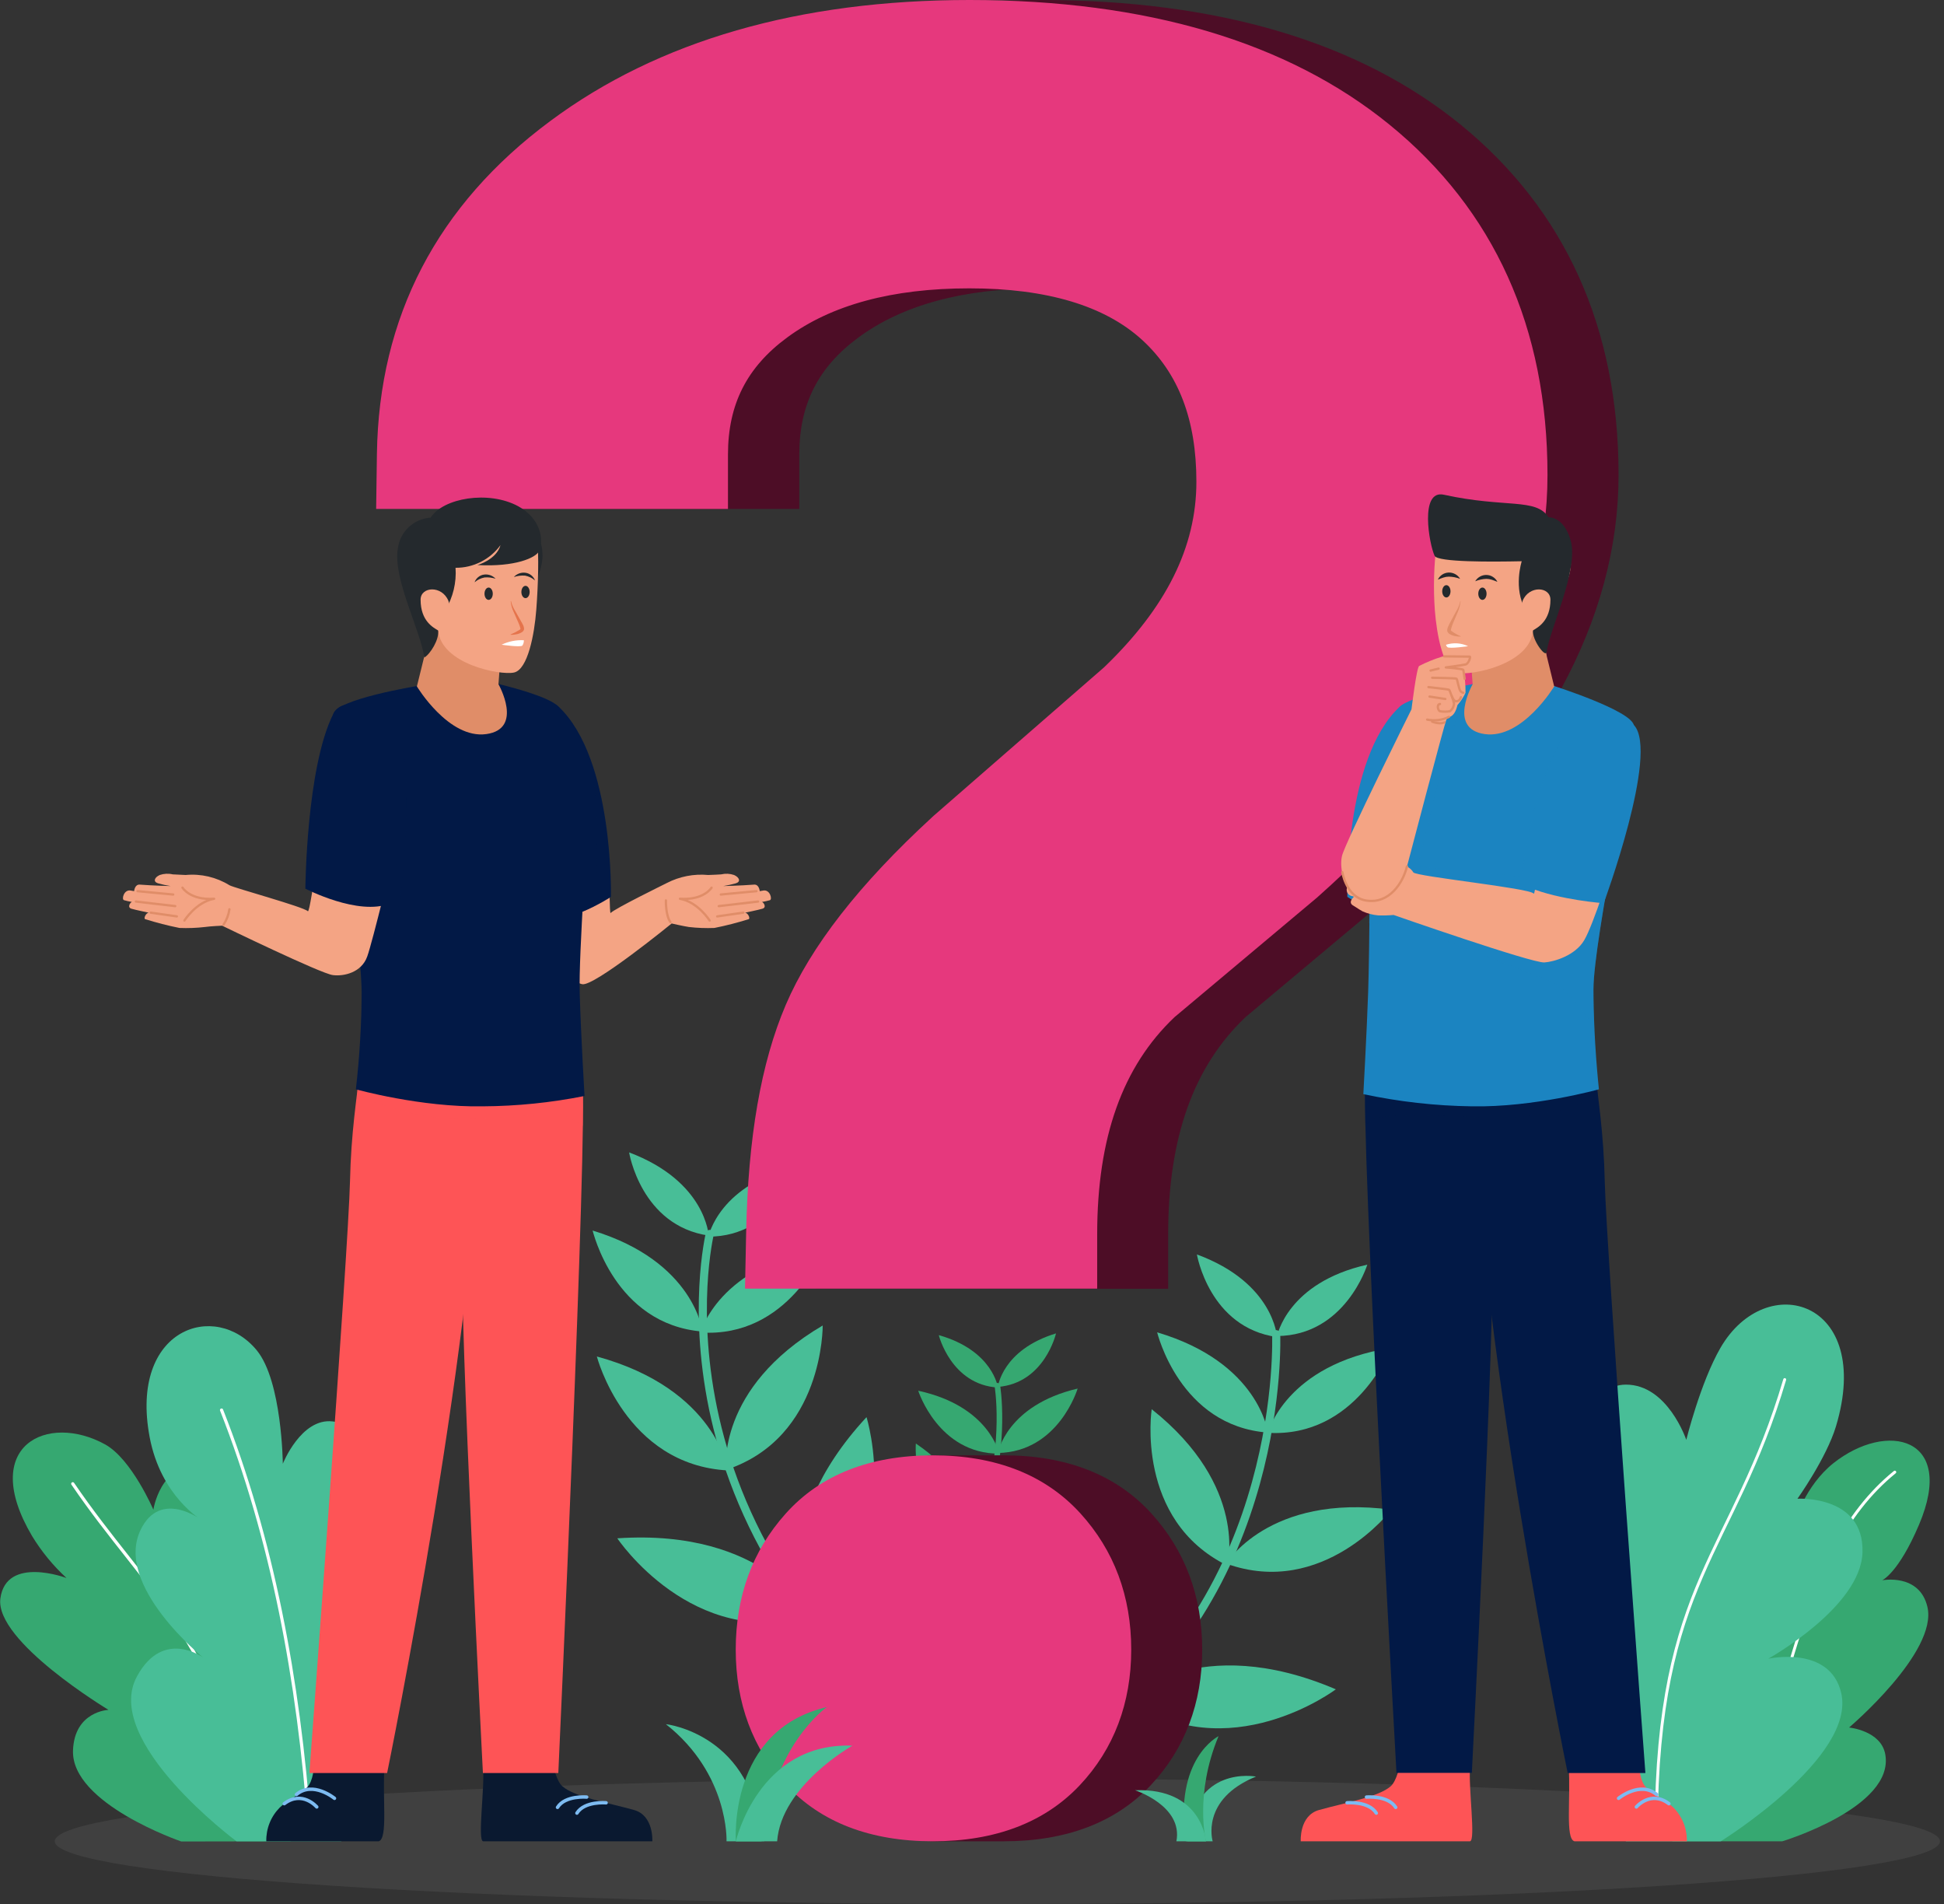 <svg width="481" height="471" viewBox="0 0 481 471" fill="none" xmlns="http://www.w3.org/2000/svg">
<rect x="0" y="0" width="481" height="471" fill="#333333" stroke="none"/>
<g clip-path="url(#clip0_616_5614)">
<g style="mix-blend-mode:multiply" opacity="0.36">
<path d="M246.775 471C375.583 471 480.002 464.052 480.002 455.482C480.002 446.912 375.583 439.965 246.775 439.965C117.968 439.965 13.549 446.912 13.549 455.482C13.549 464.052 117.968 471 246.775 471Z" fill="#575757"/>
</g>
<path d="M175.342 305.65C175.342 305.65 174.686 292.227 155.658 285.075C155.658 285.075 158.601 303.211 175.342 305.65Z" fill="#48BE97"/>
<path d="M173.827 329.391C173.827 329.391 171.85 312.064 146.625 304.401C146.685 304.413 151.963 327.629 173.827 329.391Z" fill="#48BE97"/>
<path d="M180.134 363.745C180.134 363.745 177.274 343.646 147.677 335.554C147.677 335.554 154.635 362.4 180.134 363.745Z" fill="#48BE97"/>
<path d="M200.793 399.755C200.793 399.755 189.581 378.037 152.739 380.536C152.739 380.536 171.291 408.299 200.793 399.755Z" fill="#48BE97"/>
<path d="M175.284 305.912C175.284 305.912 177.894 292.715 197.756 288.407C197.78 288.407 192.227 305.924 175.284 305.912Z" fill="#48BE97"/>
<path d="M173.34 329.617C173.34 329.617 177.832 312.766 203.902 308.851C203.878 308.851 195.24 331.057 173.34 329.617Z" fill="#48BE97"/>
<path d="M179.658 363.591C179.658 363.591 177.132 343.444 203.559 327.891C203.559 327.867 203.881 355.594 179.658 363.591Z" fill="#48BE97"/>
<path d="M199.174 399.969C199.174 399.969 189.308 377.621 214.402 350.561C214.402 350.561 224.375 382.417 199.174 399.969Z" fill="#48BE97"/>
<path d="M175.615 305.245C175.615 305.245 157.004 382.655 242.197 437.977" stroke="#48BE97" stroke-width="2.01" stroke-miterlimit="10" stroke-linecap="round"/>
<path d="M315.987 330.497C315.987 330.497 318.489 317.288 338.316 312.838C338.316 312.838 332.894 330.378 315.987 330.497Z" fill="#48BE97"/>
<path d="M313.712 354.44C313.712 354.44 318.073 337.554 344.108 333.449C344.108 333.449 335.612 355.714 313.712 354.44Z" fill="#48BE97"/>
<path d="M303.408 386.796C303.408 386.796 313.881 369.398 344.289 373.456C344.289 373.456 327.417 395.471 303.408 386.796Z" fill="#48BE97"/>
<path d="M278.813 420.175C278.813 420.175 296.578 403.373 330.524 417.89C330.524 417.89 303.834 437.978 278.813 420.175Z" fill="#48BE97"/>
<path d="M315.975 330.747C315.975 330.747 315.224 317.324 296.148 310.315C296.148 310.315 299.199 328.426 315.975 330.747Z" fill="#48BE97"/>
<path d="M313.713 354.381C313.713 354.381 311.616 337.066 286.309 329.581C286.333 329.581 291.837 352.762 313.713 354.381Z" fill="#48BE97"/>
<path d="M303.68 387.272C303.68 387.272 308.97 367.673 284.961 348.597C284.961 348.597 280.779 376.003 303.68 387.272Z" fill="#48BE97"/>
<path d="M279.302 420.592C279.302 420.592 292.17 399.814 271.069 369.541C271.069 369.565 256.782 399.731 279.302 420.592Z" fill="#48BE97"/>
<path d="M315.761 330.045C315.761 330.045 318.49 395.091 267.493 429.362" stroke="#48BE97" stroke-width="2.01" stroke-miterlimit="10" stroke-linecap="round"/>
<path d="M71.884 455.482C77.639 443.023 87.886 406.466 72.098 398.827C62.209 394.067 59.301 402.242 59.301 402.242C59.301 402.242 66.451 362.258 49.495 362.175C39.618 362.115 37.95 373.456 37.95 373.456C37.95 373.456 32.576 360.949 26.035 357.32C11.736 349.418 -5.266 357.581 7.912 379.93C10.256 383.787 13.132 387.296 16.455 390.354C16.455 390.354 1.549 384.749 0.095 395.388C-1.358 406.026 26.845 422.972 26.845 422.972C26.845 422.972 18.397 423.293 18.063 433.039C17.61 446.212 44.849 455.53 44.849 455.53L71.884 455.482Z" fill="#36A871"/>
<path d="M18.004 367.042C36.532 394.174 51.748 402.23 64.128 452.721" stroke="white" stroke-width="0.79" stroke-miterlimit="10" stroke-linecap="round"/>
<path d="M84.454 455.483C83.846 436.955 111.215 398.482 94.641 389.153C84.24 383.298 81.308 393.913 81.308 393.913C81.308 393.913 104.722 354.274 82.321 351.62C74.505 350.692 69.977 362.092 69.977 362.092C69.977 362.092 69.787 341.684 63.543 334.044C53.332 321.573 31.98 328.534 37.02 355.464C39.784 370.208 49.924 376.039 49.924 376.039C49.924 376.039 39.665 368.221 34.768 378.49C28.215 392.247 50.258 410.025 50.258 410.025C50.258 410.025 40.416 402.742 33.922 414.642C25.081 430.66 58.515 455.483 58.515 455.483H84.454Z" fill="#48BE97"/>
<path d="M54.82 348.811C67.354 380.608 73.884 415.451 76.6 452.341" stroke="white" stroke-width="0.79" stroke-miterlimit="10" stroke-linecap="round"/>
<path d="M413.763 455.482C417.838 440.44 398.19 410.81 413.453 403.229C422.985 398.469 428.156 403.348 428.156 403.348C428.156 403.348 416.896 373.479 435.579 371.326C437.359 371.076 439.17 371.44 440.715 372.357C442.259 373.275 443.444 374.69 444.075 376.371C444.075 376.371 446.66 367.529 453.607 361.972C466.845 351.453 484.098 355.356 474.816 377.18C469.728 389.164 465.701 390.913 465.701 390.913C465.701 390.913 474.911 389.128 476.889 397.47C479.558 408.644 457.515 427.339 457.515 427.339C457.515 427.339 465.439 428.088 466.475 434.003C468.787 447.092 441.001 455.482 441.001 455.482H413.763Z" fill="#36A871"/>
<path d="M468.822 364.163C443.454 384.726 442.513 426.578 429.669 450.747" stroke="white" stroke-width="0.72" stroke-miterlimit="10" stroke-linecap="round"/>
<path d="M402.292 455.483C393.117 440.394 373.135 396.15 387.779 386.892C396.966 381.084 402.077 391.021 402.077 391.021C402.077 391.021 384.478 342.612 402.256 342.517C412.622 342.457 417.233 356.178 417.233 356.178C417.233 356.178 420.748 341.969 425.681 333.437C437.024 313.802 463.631 321.644 454.277 352.822C451.894 360.712 444.745 370.743 444.745 370.743C444.745 370.743 461.271 369.756 460.83 384.036C460.413 397.578 437.513 410.323 437.513 410.323C437.513 410.323 452.74 406.931 455.552 418.736C459.341 434.682 425.764 455.483 425.764 455.483H402.292Z" fill="#48BE97"/>
<path d="M441.587 341.267C428.802 384.571 410.06 391.021 409.786 452.174" stroke="white" stroke-width="0.72" stroke-miterlimit="10" stroke-linecap="round"/>
<path d="M246.905 343.087C246.905 343.087 247.942 333.913 261.287 329.843C261.287 329.843 258.475 342.147 246.905 343.087Z" fill="#36A871"/>
<path d="M246.905 359.426C246.905 359.426 249.014 347.633 266.637 343.492C266.637 343.492 261.966 359.176 246.905 359.426Z" fill="#36A871"/>
<path d="M241.076 382.678C241.076 382.678 243.924 369.041 264.549 364.828C264.549 364.792 258.603 382.88 241.076 382.678Z" fill="#36A871"/>
<path d="M225.326 406.455C225.326 406.455 233.965 392.068 259.106 395.388C259.118 395.388 245.189 413.595 225.326 406.455Z" fill="#36A871"/>
<path d="M246.916 343.242C246.916 343.242 245.724 334.091 232.284 330.271C232.284 330.295 235.323 342.54 246.916 343.242Z" fill="#36A871"/>
<path d="M247.227 359.593C247.227 359.593 244.844 347.848 227.197 344.028C227.197 344.028 232.154 359.629 247.227 359.593Z" fill="#36A871"/>
<path d="M241.413 382.596C241.413 382.596 244.023 368.911 226.603 357.082C226.603 357.082 225.149 376.063 241.413 382.596Z" fill="#36A871"/>
<path d="M226.446 406.669C226.446 406.669 234.178 391.794 218.176 372.159C218.176 372.147 209.943 393.543 226.446 406.669Z" fill="#36A871"/>
<path d="M246.772 342.79C246.772 342.79 256.125 396.649 195.334 430.85" stroke="#36A871" stroke-width="1.38" stroke-miterlimit="10" stroke-linecap="round"/>
<path d="M248.357 455.482H230.806C218.593 455.482 199.588 421.318 199.588 408.073C199.588 394.828 218.521 360.009 230.806 360.009H248.357C263.918 360.009 276.202 364.841 284.876 374.372C293.217 383.547 297.459 394.876 297.459 408.073C297.459 421.27 293.169 432.635 284.733 441.607C276.059 450.818 263.822 455.482 248.357 455.482ZM201.888 318.764L202.162 305.055C202.627 281.374 205.844 262.894 211.992 248.554C218.14 234.215 230.067 218.804 248.273 202.073L248.559 201.811L290.739 165.064C306.109 150.308 313.568 135.314 313.568 119.166C313.568 103.827 309.171 92.344 300.128 84.073C290.858 75.612 276.56 71.328 257.496 71.328C238.431 71.328 223.335 75.422 212.373 83.502C202.4 90.856 197.765 100.055 197.765 112.443V125.89H110.654L110.856 112.252C111.345 78.373 125.762 50.682 153.691 29.94C180.453 10.044 215.364 0 257.496 0C301.284 0 336.231 10.365 361.371 30.809C387.275 51.931 400.477 81.098 400.477 117.488C400.477 153.295 381.305 188.459 343.487 222.005L343.201 222.255L308.17 251.613C295.29 263.846 289.035 281.434 289.035 305.365V318.812L201.888 318.764Z" fill="#4D0D26"/>
<path d="M230.808 455.482C215.319 455.482 203.094 450.782 194.515 441.524C186.234 432.575 182.04 421.294 182.04 408.073C182.04 394.852 186.186 383.607 194.372 374.456C202.939 364.864 215.199 360.009 230.808 360.009C246.417 360.009 258.642 364.841 267.328 374.372C275.669 383.547 279.898 394.876 279.898 408.073C279.898 421.27 275.621 432.635 267.173 441.607C258.499 450.818 246.262 455.482 230.808 455.482ZM184.339 318.764L184.613 305.055C185.078 281.374 188.295 262.894 194.431 248.554C200.568 234.215 212.507 218.804 230.713 202.073L230.999 201.811L273.19 165.064C288.549 150.308 296.02 135.314 296.02 119.166C296.02 103.827 291.623 92.344 282.579 84.073C273.321 75.612 258.94 71.328 239.852 71.328C220.764 71.328 205.691 75.422 194.741 83.502C184.768 90.856 180.121 100.055 180.121 112.443V125.89H93.07L93.26 112.252C93.761 78.373 108.166 50.682 136.155 29.94C162.904 10.044 197.803 0 239.876 0C283.664 0 318.622 10.365 343.763 30.809C369.726 51.931 382.893 81.098 382.893 117.488C382.893 153.295 363.709 188.459 325.903 222.005L325.605 222.255L290.61 251.613C277.754 263.798 271.474 281.362 271.474 305.317V318.764H184.339Z" fill="#E6387D"/>
<path d="M119.531 436.883C119.96 442.548 118.102 455.185 119.531 455.483H161.401C161.401 455.483 161.818 449.116 156.861 447.736C150.237 445.892 142.17 444.523 139.156 441.881C137.666 440.584 136.951 436.883 136.951 436.883H119.531Z" fill="#0A1930"/>
<path d="M149.965 445.962C149.965 445.962 144.639 445.486 142.745 448.509" stroke="#7DBBF1" stroke-width="0.85" stroke-linecap="round" stroke-linejoin="round"/>
<path d="M145.164 444.546C145.164 444.546 139.838 444.07 137.943 447.093" stroke="#7DBBF1" stroke-width="0.85" stroke-linecap="round" stroke-linejoin="round"/>
<path d="M95.129 436.883C94.593 445.011 96.011 454.793 93.711 455.483H65.889C65.853 453.944 66.128 452.413 66.697 450.981C67.266 449.55 68.118 448.248 69.202 447.153C70.727 445.606 74.313 443.821 75.946 442.191C77.578 440.56 77.661 436.895 77.661 436.895L95.129 436.883Z" fill="#0A1930"/>
<path d="M78.376 446.986C78.376 446.986 74.801 442.797 70.333 446.177" stroke="#7DBBF1" stroke-width="0.85" stroke-linecap="round" stroke-linejoin="round"/>
<path d="M82.762 444.856C82.762 444.856 77.424 440.477 73.349 443.904" stroke="#7DBBF1" stroke-width="0.85" stroke-linecap="round" stroke-linejoin="round"/>
<path d="M149.914 210.737C151.105 218.234 150.724 226.206 151.105 225.838C152.106 224.767 164.033 218.924 164.987 218.436C168.141 216.806 171.698 216.116 175.234 216.449C176.032 216.449 178.439 216.294 178.439 216.294C179.497 216.044 180.603 216.098 181.632 216.449C182.966 217.044 183.336 218.091 182.109 218.495C181.072 218.792 180.017 219.022 178.951 219.186C178.951 219.186 183.217 219.09 186.577 218.829C187.84 218.721 187.983 220.447 187.983 220.447L188.793 220.304C190.497 219.923 191.176 222.494 190.485 222.684C189.847 222.867 189.198 223.01 188.543 223.112C188.984 223.279 189.734 224.469 188.65 224.79C187.566 225.112 184.325 225.778 184.325 225.778C185.075 225.778 185.695 227.218 185.254 227.373C182.463 228.25 179.628 228.977 176.759 229.55C174.651 229.634 172.539 229.554 170.444 229.312C169.085 229.11 166.19 228.444 166.19 228.444C166.19 228.444 146.899 244.175 144.028 243.461C141.907 242.926 137.82 240.391 137.153 236.607C136.486 232.823 131.898 210.261 131.898 210.261C133.686 198.896 148.079 199.384 149.914 210.737Z" fill="#F4A484"/>
<path d="M164.762 222.731C164.762 222.731 164.666 226.408 165.87 228.086" stroke="#E08D68" stroke-width="0.57" stroke-linecap="round" stroke-linejoin="round"/>
<path d="M176.069 219.578C176.069 219.578 174.174 222.744 168.241 222.327C172.745 223.148 175.58 227.718 175.58 227.718" stroke="#E08D68" stroke-width="0.57" stroke-linecap="round" stroke-linejoin="round"/>
<path d="M183.911 225.766L177.453 226.694" stroke="#E08D68" stroke-width="0.57" stroke-linecap="round" stroke-linejoin="round"/>
<path d="M187.567 223.017L177.844 224.148" stroke="#E08D68" stroke-width="0.57" stroke-linecap="round" stroke-linejoin="round"/>
<path d="M187.174 220.447L178.345 221.28" stroke="#E08D68" stroke-width="0.57" stroke-linecap="round" stroke-linejoin="round"/>
<path d="M131.985 130.673C133.314 132.384 134.088 134.46 134.201 136.623C134.642 140.764 131.413 146.25 131.413 146.25L131.985 130.673Z" fill="#24292D"/>
<path d="M144.102 266.511C145.461 279.327 138.145 438.596 138.145 438.596H119.486C119.486 438.596 113.636 325.297 114.422 308.768C115.208 292.238 111.634 276.554 112.682 266.511C113.731 256.467 141.827 244.877 144.102 266.511Z" fill="#FE5456"/>
<path d="M119.15 266.976C119.15 324.56 95.784 438.597 95.784 438.597H76.553C76.553 438.597 86.24 308.887 86.598 292.228C86.86 280.328 88.206 271.998 89.386 261.942C91.376 244.961 119.138 245.294 119.15 266.976Z" fill="#FE5456"/>
<g style="mix-blend-mode:multiply" opacity="0.36">
<path d="M144.222 278.53C143.376 278.054 142.399 277.507 141.422 276.9C138.646 275.222 137.848 275.603 118.962 276.769H118.223C116.365 276.876 114.53 276.9 112.754 276.829C104.301 276.407 96.004 274.388 88.305 270.879C88.662 267.975 89.031 265.059 89.389 261.977C91.105 247.293 112.028 245.508 117.711 259.228C126.147 252.731 142.387 250.244 144.103 266.499C144.306 268.201 144.306 272.437 144.222 278.53Z" fill="#FE5456"/>
</g>
<path d="M138.249 174.869C151.928 187.698 151.165 221.862 151.165 221.862C151.165 221.862 138.571 230.192 131.076 226.967C131.076 226.967 125.405 191.97 128.396 181.188C130.23 174.548 135.7 172.489 138.249 174.869Z" fill="#021946"/>
<g style="mix-blend-mode:multiply" opacity="0.36">
<path d="M147.746 207.297C147.555 213.842 147.615 219.994 147.233 224.064C142.908 226.266 135.926 229.026 131.076 226.908C131.076 226.908 125.405 191.934 128.396 181.141C128.973 178.735 130.367 176.603 132.339 175.108L138.297 174.87C138.94 175.596 148.413 183.342 147.746 207.297Z" fill="#021946"/>
</g>
<path d="M103.15 169.705C103.15 169.705 83.085 172.989 82.478 176.654C81.87 180.32 89.496 233.013 89.496 245.377C89.448 253.425 88.967 261.465 88.054 269.462C88.054 269.462 104.127 273.96 119.474 273.675C127.921 273.627 136.344 272.77 144.627 271.116C144.627 271.116 143.733 255.896 143.435 245.769C143.138 235.642 145.521 206.119 145.544 195.314C145.494 187.872 142.924 180.667 138.252 174.869C135.869 172.109 123.335 169.205 123.335 169.205L103.15 169.705Z" fill="#021946"/>
<g style="mix-blend-mode:multiply" opacity="0.36">
<path d="M93.579 241.284C91.864 244.402 90.505 246.996 89.433 249.138C89.433 247.948 89.433 246.639 89.433 245.377C89.433 237.155 86.049 211.117 83.976 193.517L99.466 184.533C101.467 190.542 101.467 227.075 93.579 241.284Z" fill="#021946"/>
</g>
<path d="M104.985 162.362L103.15 169.8C103.15 169.8 111.026 182.89 120.331 181.593C129.637 180.296 123.334 169.253 123.334 169.253L123.703 164.326L106.545 154.175L104.985 162.362Z" fill="#E08D68"/>
<path d="M132.891 134.232C133.38 136.695 133.165 144.739 132.688 150.892C132.224 156.901 130.603 165.612 127.184 166.362C123.764 167.111 109.085 164.291 108.405 155.866C105.903 153.89 96.395 142.264 99.743 136.516C105.689 126.366 131.33 126.294 132.891 134.232Z" fill="#F4A484"/>
<path d="M120.903 148.392C121.469 148.392 121.927 147.71 121.927 146.869C121.927 146.027 121.469 145.345 120.903 145.345C120.337 145.345 119.878 146.027 119.878 146.869C119.878 147.71 120.337 148.392 120.903 148.392Z" fill="#24292D"/>
<path d="M131.054 146.441C131.054 147.286 130.589 147.964 130.029 147.964C129.469 147.964 129.004 147.286 129.004 146.441C129.004 145.596 129.469 144.918 130.029 144.918C130.589 144.918 131.054 145.608 131.054 146.441Z" fill="#24292D"/>
<path d="M122.619 143.156C121.734 142.878 120.804 142.773 119.879 142.847C118.97 143.022 118.124 143.433 117.424 144.037C117.598 143.544 117.902 143.108 118.306 142.775C118.722 142.425 119.231 142.201 119.771 142.133C120.294 142.063 120.825 142.12 121.32 142.298C121.816 142.476 122.261 142.77 122.619 143.156Z" fill="#24292D"/>
<path d="M127.146 142.74C127.499 142.346 127.942 142.044 128.439 141.859C128.935 141.675 129.468 141.614 129.993 141.681C130.526 141.752 131.03 141.966 131.45 142.302C131.87 142.637 132.19 143.081 132.376 143.585C131.676 142.981 130.83 142.57 129.922 142.395C128.983 142.323 128.038 142.44 127.146 142.74Z" fill="#24292D"/>
<path d="M126.43 148.677C126.638 149.552 126.993 150.384 127.478 151.141L128.825 153.521C129.059 153.906 129.274 154.304 129.468 154.711C129.58 154.963 129.649 155.233 129.671 155.508C129.67 155.626 129.65 155.742 129.611 155.853C129.575 155.945 129.522 156.03 129.456 156.103C129.361 156.224 129.244 156.325 129.111 156.401C128.687 156.658 128.218 156.832 127.729 156.912C127.271 157.011 126.802 157.051 126.334 157.031V156.948C127.131 156.619 127.896 156.221 128.622 155.758C128.753 155.639 128.825 155.532 128.789 155.568C128.758 155.394 128.714 155.223 128.658 155.056C128.526 154.651 128.37 154.253 128.193 153.866L127.097 151.391C126.698 150.56 126.448 149.666 126.358 148.749L126.43 148.677Z" fill="#E5744C"/>
<path d="M129.614 158.376C127.715 158.275 125.821 158.656 124.109 159.483C124.109 159.483 128.815 160.173 129.244 159.697C129.511 159.31 129.641 158.845 129.614 158.376Z" fill="white"/>
<path d="M133.341 136.362C132.602 137.956 127.49 140.289 118.125 139.777C118.125 139.777 122.82 138.492 123.844 134.838C122.571 136.592 120.897 138.017 118.961 138.994C117.026 139.971 114.884 140.472 112.716 140.455C112.972 144.113 112.094 147.761 110.202 150.903C110.202 150.903 108.081 153.688 108.402 155.937C108.724 158.186 106.46 161.804 104.983 162.661C104.089 155.997 97.095 142.954 98.453 135.612C98.715 133.611 99.665 131.762 101.141 130.384C102.617 129.005 104.527 128.182 106.544 128.056C109.594 123.212 120.842 121.225 128.229 125.235C133.674 128.198 134.699 133.446 133.341 136.362Z" fill="#24292D"/>
<path d="M110.942 148.618C109.369 144.775 104.091 145.048 104.067 148.333C104.067 153.664 107.236 155.235 108.38 155.937C109.524 156.639 111.907 150.951 110.942 148.618Z" fill="#F4A484"/>
<path d="M78.771 210.938C77.579 218.435 76.543 225.801 76.161 225.408C75.16 224.337 57.848 219.625 56.775 218.982C53.535 216.979 49.727 216.089 45.933 216.448L42.739 216.293C41.678 216.043 40.567 216.097 39.534 216.448C38.2 217.043 37.83 218.09 39.058 218.495C40.099 218.79 41.157 219.021 42.227 219.185C42.227 219.185 37.95 219.09 34.59 218.828C33.327 218.721 33.184 220.446 33.184 220.446C33.184 220.446 32.647 220.363 32.385 220.303C30.669 219.923 30.002 222.493 30.693 222.683C31.327 222.866 31.972 223.009 32.623 223.112C32.194 223.278 31.432 224.468 32.516 224.79C33.6 225.111 36.841 225.777 36.841 225.777C36.103 225.777 35.483 227.217 35.912 227.372C38.703 228.248 41.539 228.975 44.407 229.55C46.516 229.633 48.627 229.553 50.722 229.312C52.093 229.109 54.964 228.99 54.964 228.99C54.964 228.99 79.462 240.89 82.369 241.212C85.026 241.557 89.447 240.617 90.865 236.606C92.163 233.036 97.537 210.831 97.537 210.831C95.809 199.467 80.641 199.586 78.771 210.938Z" fill="#F4A484"/>
<path d="M55.321 228.717C56.077 227.578 56.569 226.285 56.763 224.933" stroke="#E08D68" stroke-width="0.57" stroke-linecap="round" stroke-linejoin="round"/>
<path d="M45.147 219.578C45.147 219.578 47.053 222.744 52.975 222.327C48.471 223.148 45.636 227.718 45.636 227.718" stroke="#E08D68" stroke-width="0.57" stroke-linecap="round" stroke-linejoin="round"/>
<path d="M37.292 225.766L43.762 226.694" stroke="#E08D68" stroke-width="0.57" stroke-linecap="round" stroke-linejoin="round"/>
<path d="M33.636 223.017L43.359 224.148" stroke="#E08D68" stroke-width="0.57" stroke-linecap="round" stroke-linejoin="round"/>
<path d="M34.032 220.447L42.861 221.28" stroke="#E08D68" stroke-width="0.57" stroke-linecap="round" stroke-linejoin="round"/>
<path d="M82.442 176.643C75.793 189.9 75.555 219.828 75.555 219.828C75.555 219.828 88.661 226.647 96.478 223.493C96.478 223.493 101.529 194.993 99.552 184.545C98.348 178.142 85.682 170.169 82.442 176.643Z" fill="#021946"/>
<path d="M363.734 436.883C363.305 442.548 365.164 455.185 363.734 455.483H321.84C321.84 455.483 321.423 449.116 326.38 447.736C333.005 445.892 341.071 444.523 344.086 441.881C345.575 440.584 346.29 436.883 346.29 436.883H363.734Z" fill="#FE5456"/>
<path d="M333.302 445.962C333.302 445.962 338.628 445.486 340.534 448.509" stroke="#7DBBF1" stroke-width="0.85" stroke-linecap="round" stroke-linejoin="round"/>
<path d="M338.104 444.546C338.104 444.546 343.43 444.07 345.336 447.093" stroke="#7DBBF1" stroke-width="0.85" stroke-linecap="round" stroke-linejoin="round"/>
<path d="M388.133 436.883C388.67 445.011 387.252 454.793 389.551 455.483H417.373C417.409 453.944 417.134 452.413 416.565 450.981C415.996 449.55 415.144 448.248 414.061 447.153C412.536 445.606 408.949 443.821 407.317 442.191C405.684 440.56 405.613 436.895 405.613 436.895L388.133 436.883Z" fill="#FE5456"/>
<path d="M404.886 446.986C404.886 446.986 408.461 442.797 412.929 446.177" stroke="#7DBBF1" stroke-width="0.85" stroke-linecap="round" stroke-linejoin="round"/>
<path d="M400.48 444.856C400.48 444.856 405.818 440.477 409.893 443.904" stroke="#7DBBF1" stroke-width="0.85" stroke-linecap="round" stroke-linejoin="round"/>
<path d="M337.866 266.012C336.519 278.84 345.527 438.561 345.527 438.561H364.174C364.174 438.561 370.025 325.262 369.238 308.733C368.452 292.204 372.026 276.519 370.978 266.476C369.929 256.432 340.153 244.378 337.866 266.012Z" fill="#021946"/>
<path d="M364.521 266.976C364.521 324.56 387.886 438.597 387.886 438.597H407.117C407.117 438.597 397.418 308.887 397.061 292.228C396.799 280.328 395.452 271.998 394.285 261.942C392.295 244.961 364.533 245.294 364.521 266.976Z" fill="#021946"/>
<g style="mix-blend-mode:multiply" opacity="0.36">
<path d="M395.426 271.378C387.685 274.716 379.359 276.492 370.929 276.602C369.856 276.602 368.748 276.602 367.652 276.507C366.556 276.412 365.65 276.388 364.697 276.352C350.613 275.603 342.857 275.936 340.414 276.602C339.37 276.981 338.47 277.676 337.84 278.59C337.697 272.235 337.685 267.796 337.84 266.059C339.556 249.673 357.036 252.624 365.888 259.359C367.14 256.209 369.436 253.583 372.394 251.922L385.703 250.958C388.029 251.808 390.065 253.299 391.577 255.258C393.089 257.216 394.015 259.563 394.246 262.025C394.663 265.238 395.069 268.272 395.426 271.378Z" fill="#021946"/>
</g>
<path d="M346.288 174.869C332.562 187.698 333.372 221.862 333.372 221.862C333.372 221.862 345.966 230.192 353.461 226.967C353.461 226.967 359.121 191.97 356.13 181.188C354.307 174.548 348.826 172.489 346.288 174.869Z" fill="#1B84C1"/>
<path d="M384.549 169.705C384.549 169.705 403.613 175.763 404.268 179.428C404.923 183.093 394.259 232.418 394.259 244.782C394.259 257.146 395.618 269.463 395.618 269.463C395.618 269.463 379.532 273.961 364.186 273.675C355.156 273.554 346.16 272.542 337.329 270.653C337.329 270.653 338.175 255.516 338.521 245.389C338.866 235.262 339.057 206.119 339.033 195.338C339.078 187.896 341.648 180.688 346.325 174.894C348.708 172.133 364.412 169.229 364.412 169.229L384.549 169.705Z" fill="#1B84C1"/>
<g style="mix-blend-mode:multiply" opacity="0.36">
<path d="M394.261 244.782C394.261 248.233 394.368 251.661 394.511 254.814C391.461 248.805 385.706 243.283 382.786 242.355C379.069 241.165 347.649 228.349 345.182 228.86C343.033 228.997 340.874 228.829 338.772 228.36C338.832 224.79 338.855 220.935 338.903 217.198L355.322 171.229C359.874 170.039 364.378 169.194 364.378 169.194C363.031 170.277 361.16 176.334 359.79 179.44C358.42 182.546 350.854 214.33 350.854 214.33L376.519 216.877C379.724 192.423 386.635 182.569 386.635 182.569L401.91 195.445C398.943 212.046 394.261 236.571 394.261 244.782Z" fill="#1B84C1"/>
</g>
<path d="M382.726 162.362L384.549 169.8C384.549 169.8 376.673 182.89 367.379 181.593C358.085 180.296 364.376 169.253 364.376 169.253L364.007 164.326L381.165 154.175L382.726 162.362Z" fill="#E08D68"/>
<path d="M355.486 134.315C354.774 139.839 354.618 145.42 355.021 150.975C355.486 156.984 357.107 165.683 360.514 166.445C363.922 167.206 378.613 164.386 379.304 155.961C381.807 153.986 391.303 142.359 387.967 136.612C382.009 126.366 357.047 126.39 355.486 134.315Z" fill="#F4A484"/>
<path d="M366.793 148.392C367.359 148.392 367.817 147.71 367.817 146.869C367.817 146.027 367.359 145.345 366.793 145.345C366.227 145.345 365.768 146.027 365.768 146.869C365.768 147.71 366.227 148.392 366.793 148.392Z" fill="#24292D"/>
<path d="M357.87 147.797C358.436 147.797 358.895 147.115 358.895 146.274C358.895 145.433 358.436 144.751 357.87 144.751C357.304 144.751 356.845 145.433 356.845 146.274C356.845 147.115 357.304 147.797 357.87 147.797Z" fill="#24292D"/>
<path d="M365.006 143.787C365.291 143.301 365.7 142.9 366.193 142.626C366.685 142.352 367.242 142.214 367.806 142.228C368.388 142.237 368.955 142.415 369.438 142.74C369.894 143.032 370.261 143.443 370.498 143.93C369.986 143.739 369.545 143.525 369.092 143.406C368.672 143.272 368.235 143.2 367.794 143.192C366.836 143.224 365.892 143.425 365.006 143.787Z" fill="#24292D"/>
<path d="M361.266 143.18C360.374 142.844 359.431 142.663 358.478 142.645C358.036 142.646 357.598 142.719 357.179 142.859C356.726 142.978 356.285 143.192 355.761 143.383C356.004 142.871 356.384 142.436 356.86 142.127C357.335 141.818 357.887 141.647 358.454 141.633C359.018 141.618 359.576 141.753 360.071 142.025C360.565 142.297 360.978 142.696 361.266 143.18Z" fill="#24292D"/>
<path d="M361.397 148.689C361.305 149.634 361.063 150.557 360.683 151.426L359.586 154.009C359.408 154.437 359.253 154.877 359.122 155.294C359.058 155.48 359.01 155.671 358.979 155.865V155.925C359.014 155.983 359.058 156.035 359.11 156.079C359.831 156.598 360.606 157.037 361.421 157.388V157.472C360.937 157.488 360.453 157.444 359.98 157.341C359.468 157.247 358.981 157.049 358.55 156.758C358.415 156.658 358.302 156.533 358.216 156.389C358.147 156.294 358.102 156.183 358.085 156.067C358.074 155.973 358.074 155.877 358.085 155.782C358.115 155.509 358.191 155.243 358.311 154.996C358.502 154.553 358.717 154.12 358.955 153.699L360.289 151.236C360.777 150.448 361.127 149.583 361.326 148.677L361.397 148.689Z" fill="#E08D68"/>
<path d="M357.822 159.483C359.61 158.911 361.549 159.043 363.243 159.852C363.243 159.852 358.537 160.542 358.108 160.066C357.679 159.59 357.822 159.483 357.822 159.483Z" fill="white"/>
<path d="M354.964 137.492C355.715 139.098 369.179 138.991 376.519 138.836C376.519 138.836 374.338 145.608 377.508 150.903C377.508 150.903 379.617 153.688 379.307 155.937C378.997 158.186 382.488 162.934 382.691 161.244C383.334 155.972 390.65 141.014 388.648 133.779C386.968 127.686 383.144 127.96 383.144 127.96C380.081 123.117 372.491 125.735 357.24 122.379C351.211 121.046 353.606 134.588 354.964 137.492Z" fill="#24292D"/>
<path d="M376.746 148.618C378.306 144.775 383.585 145.048 383.621 148.333C383.621 153.664 380.451 155.235 379.307 155.937C378.163 156.639 375.792 150.951 376.746 148.618Z" fill="#F4A484"/>
<path d="M337.116 225.433C338.35 225.982 339.666 226.323 341.012 226.444C342.28 226.486 343.549 226.451 344.813 226.337C344.813 226.337 378.89 238.237 382.119 238.083C384.502 237.928 389.745 236.393 391.985 232.573C394.225 228.753 398.907 214.318 400.671 207.845C403.983 195.647 387.671 193.72 383.394 205.584C380.57 213.414 379.819 221.565 379.474 221.054C378.616 219.697 350.294 216.817 349.686 215.794C348.554 213.771 344.479 212.855 343.323 212.807C342.516 212.775 341.715 212.643 340.94 212.414C339.379 212.069 338.021 213.604 339.534 214.271C340.726 214.782 342.811 215.639 342.811 215.639C342.811 215.639 335.519 213.045 334.113 212.521C333.941 212.45 333.756 212.414 333.57 212.414C333.384 212.414 333.199 212.451 333.027 212.522C332.855 212.593 332.699 212.698 332.567 212.829C332.436 212.961 332.331 213.117 332.26 213.289C332.189 213.461 332.152 213.645 332.152 213.831C332.153 214.017 332.189 214.201 332.261 214.373C332.332 214.545 332.437 214.701 332.568 214.833C332.7 214.964 332.857 215.068 333.029 215.139C334.947 216.234 335.328 216.389 335.328 216.389C334.563 215.884 333.638 215.681 332.731 215.818C331.861 216.032 332.373 218.448 333.315 218.721L333.815 218.876C333.571 219.066 333.388 219.323 333.289 219.616C333.191 219.909 333.181 220.225 333.261 220.523C333.341 220.822 333.508 221.09 333.74 221.294C333.972 221.499 334.259 221.63 334.566 221.672L335.007 221.827C335.007 221.827 333.481 223.124 334.685 223.922C335.888 224.719 337.116 225.433 337.116 225.433Z" fill="#F4A484"/>
<path d="M360.624 174.406C359.779 177.881 358.313 177.036 357.86 178.047C357.407 179.059 348.328 213.497 347.935 215.068C346.863 220.149 340.428 224.136 336.735 222.458C332.695 220.625 331.301 214.973 332.04 211.748C332.779 208.523 349.246 175.453 349.246 175.453C349.246 175.453 350.497 165.1 351.14 164.743C352.942 163.811 354.824 163.043 356.764 162.447C357.956 162.197 363.746 162.447 363.711 162.447C363.632 163.197 363.264 163.888 362.686 164.374C361.066 164.72 359.427 164.966 357.777 165.112C357.777 165.112 361.923 165.338 362.114 165.743C362.469 167.598 362.636 169.483 362.614 171.371C362.099 172.472 361.429 173.494 360.624 174.406Z" fill="#F4A484"/>
<path d="M353.964 165.874L355.953 165.398" stroke="#E08D68" stroke-width="0.57" stroke-linecap="round" stroke-linejoin="round"/>
<path d="M354.355 167.658C354.355 167.658 360.217 167.742 360.396 167.884C360.575 168.027 360.98 170.621 361.409 171.014C361.838 171.407 362.064 171.371 362.064 171.371" stroke="#E08D68" stroke-width="0.57" stroke-linecap="round" stroke-linejoin="round"/>
<path d="M353.438 169.967C353.438 169.967 358.204 170.491 358.514 170.622C358.823 170.753 359.336 173.442 360.265 173.478C361.194 173.513 361.457 172.466 361.457 172.466" stroke="#E08D68" stroke-width="0.57" stroke-linecap="round" stroke-linejoin="round"/>
<path d="M353.711 172.311L357.619 172.907" stroke="#E08D68" stroke-width="0.57" stroke-linecap="round" stroke-linejoin="round"/>
<path d="M356.296 174.144C355.379 174.227 355.82 175.857 356.296 175.941C357.113 176.078 357.946 176.078 358.763 175.941C359.049 175.718 359.286 175.44 359.46 175.123C359.634 174.806 359.742 174.456 359.776 174.096C359.653 173.487 359.477 172.89 359.251 172.311" stroke="#E08D68" stroke-width="0.57" stroke-linecap="round" stroke-linejoin="round"/>
<path d="M358.513 177.333C356.839 178.149 354.94 178.388 353.116 178.011" stroke="#E08D68" stroke-width="0.57" stroke-linecap="round" stroke-linejoin="round"/>
<path d="M357.429 178.678C357.429 178.678 356.476 179.298 354.355 178.523" stroke="#E08D68" stroke-width="0.57" stroke-linecap="round" stroke-linejoin="round"/>
<path d="M357.31 162.363L363.661 162.434C363.923 162.434 363.411 164.172 362.636 164.362C361.862 164.552 357.727 165.1 357.727 165.1C357.727 165.1 361.981 165.397 362.064 165.73C362.148 166.064 362.398 167.908 362.398 167.908" stroke="#E08D68" stroke-width="0.57" stroke-linecap="round" stroke-linejoin="round"/>
<path d="M404.305 179.392C410.56 186.211 396.81 223.422 396.81 223.422C396.81 223.422 386.086 222.684 378.306 219.531C378.306 219.531 384.263 187.103 386.646 182.546C389.601 176.786 399.419 174.073 404.305 179.392Z" fill="#1B84C1"/>
<path d="M348.122 214.33C347.193 218.209 343.833 223.743 337.959 222.755C333.085 221.934 332.132 215.758 332.132 215.758" stroke="#E08D68" stroke-width="0.57" stroke-linecap="round" stroke-linejoin="round"/>
<path d="M179.765 455.483C179.765 455.483 180.432 438.882 164.752 426.506C164.752 426.506 186.652 428.886 188.427 455.483H179.765Z" fill="#48BE97"/>
<path d="M182.075 455.482C182.075 455.482 180.049 427.969 204.571 422.293C204.571 422.293 190.451 432.218 189.081 455.482H182.075Z" fill="#36A871"/>
<path d="M182.075 455.483C182.075 455.483 187.651 430.945 210.91 431.826C210.91 431.826 193.311 441.691 192.286 455.483H182.075Z" fill="#48BE97"/>
<path d="M300.048 455.482C300.048 455.482 296.926 445.106 310.772 439.477C310.772 439.477 295.079 436.454 293.805 455.482H300.048Z" fill="#48BE97"/>
<path d="M298.39 455.483C298.39 455.483 295.495 443.904 301.5 429.481C301.5 429.481 290.383 434.943 293.398 455.483H298.39Z" fill="#36A871"/>
<path d="M298.39 455.482C298.39 455.482 297.496 442.226 280.839 442.857C280.839 442.857 292.754 446.712 291.074 455.482H298.39Z" fill="#48BE97"/>
</g>
<defs>
<clipPath id="clip0_616_5614">
<rect width="481" height="471" fill="white"/>
</clipPath>
</defs>
</svg>
